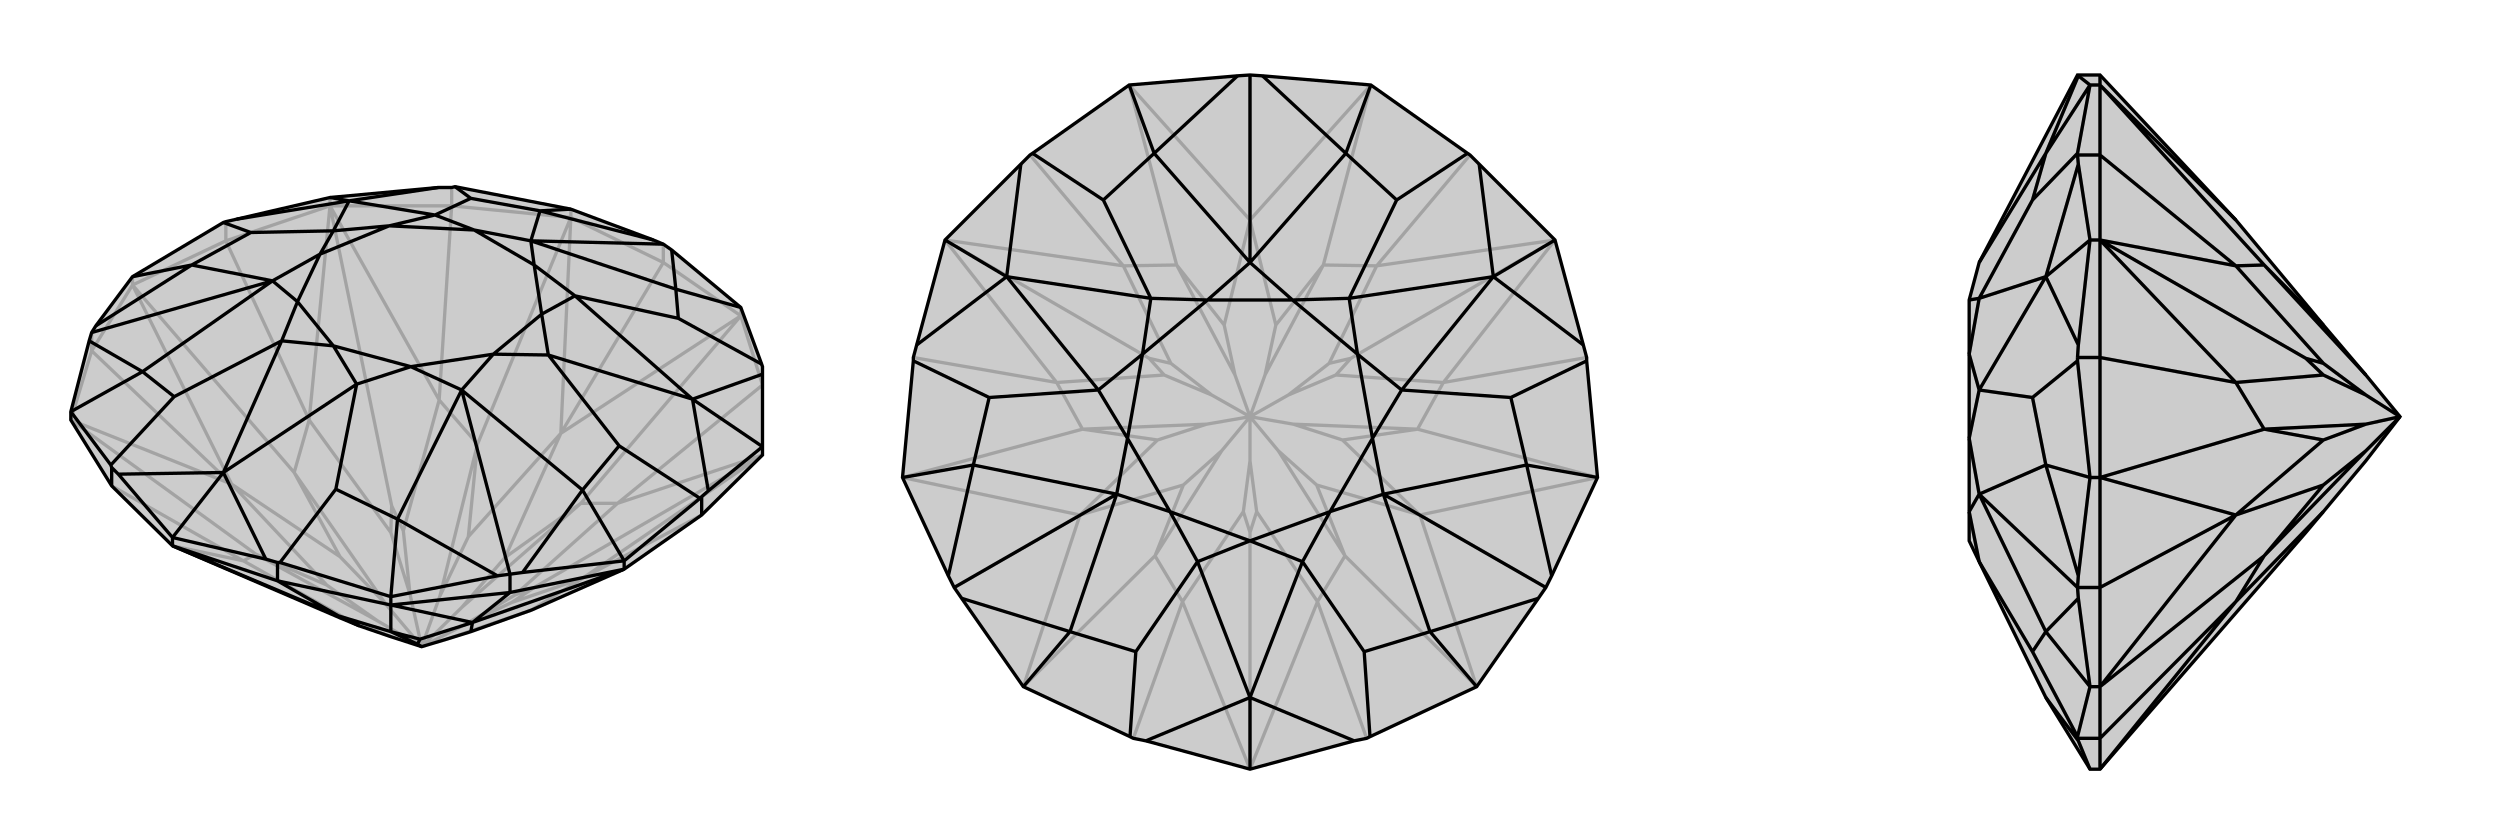 <svg xmlns="http://www.w3.org/2000/svg" viewBox="0 0 3000 1000">
    <g stroke="currentColor" stroke-width="4" fill="none" transform="translate(6 -34)">
        <path fill="currentColor" stroke="none" fill-opacity=".2" d="M128,617L79,538L79,528L101,443L104,433L109,425L153,366L262,301L265,300L278,297L390,271L520,259L536,259L540,258L679,285L778,322L790,327L800,334L883,403L908,471L909,474L909,483L909,570L909,580L836,652L743,717L632,766L559,792L530,801L500,810L463,798L425,785L401,775L201,689z" />
<path stroke-opacity=".2" d="M836,652L693,728M909,496L735,638M790,349L667,554M536,281L521,514M265,323L365,538M104,455L272,615M128,617L286,707M909,496L883,413M883,413L790,349M883,413L883,403M790,349L679,295M790,349L790,327M679,295L536,281M679,295L679,285M536,281L390,281M536,281L536,259M390,281L265,323M390,281L390,271M265,323L153,376M265,323L265,300M153,376L104,455M153,376L153,366M104,455L79,538M104,455L104,433M201,689L286,707M909,580L693,728M909,580L735,638M909,580L635,739M883,413L691,638M883,413L667,554M679,295L667,554M679,295L567,567M390,281L521,514M390,281L365,538M390,281L464,641M153,376L347,601M153,376L272,615M79,538L272,615M79,538L301,699M693,728L632,766M693,728L608,757M735,638L691,638M735,638L612,748M500,810L551,784M667,554L600,703M667,554L556,678M500,810L548,763M521,514L567,567M521,514L478,671M500,810L522,749M365,538L347,601M365,538L463,673M500,810L486,747M272,615L402,702M272,615L386,736M500,810L457,759M286,707L301,699M286,707L414,779M500,810L447,779M632,766L530,801M635,739L608,757M635,739L612,748M608,757L551,784M612,748L551,784M691,638L600,703M691,638L548,763M600,703L548,763M567,567L556,678M556,678L522,749M567,567L522,749M464,641L478,671M464,641L463,673M478,671L486,747M463,673L486,747M347,601L402,702M347,601L457,759M402,702L457,759M301,699L386,736M386,736L447,779M301,699L447,779M401,775L414,779M414,779L463,798" />
<path d="M128,617L79,538L79,528L101,443L104,433L109,425L153,366L262,301L265,300L278,297L390,271L520,259L536,259L540,258L679,285L778,322L790,327L800,334L883,403L908,471L909,474L909,483L909,570L909,580L836,652L743,717L632,766L559,792L530,801L500,810L463,798L425,785L401,775L201,689z" />
<path d="M327,731L400,773M606,745L561,781M201,689L327,731M201,689L201,679M327,731L463,760M327,731L327,709M463,760L606,745M463,760L463,750M606,745L743,717M606,745L606,723M743,717L743,707M836,652L836,630M128,617L128,595M201,689L400,773M463,760L463,792M463,760L561,781M743,717L561,781M400,773L463,792M400,773L425,785M561,781L498,801M561,781L559,792M500,810L495,807M463,792L498,801M463,792L495,807M498,801L495,807M883,403L805,381M909,570L844,623M909,570L825,513M743,707L834,632M743,707L621,721M743,707L693,622M463,750L591,725M463,750L330,709M463,750L471,657M201,679L313,705M201,679L136,603M201,679L262,601M79,528L127,592M79,528L165,480M153,366L224,352M390,271L413,275M679,285L642,287M778,322L642,287M800,334L805,381M790,327L631,323M520,259L413,275M540,258L559,272M908,471L808,416M909,483L825,513M262,301L295,313M278,297L413,275M836,630L834,632M836,630L844,623M844,623L825,513M834,632L737,569M109,425L224,352M621,721L606,723M621,721L693,622M101,443L165,480M104,433L321,371M606,723L591,725M591,725L471,657M606,723L548,502M128,595L136,603M128,595L127,592M136,603L262,601M127,592L203,510M327,709L313,705M327,709L330,709M330,709L397,621M313,705L262,601M805,381L808,416M805,381L631,323M808,416L684,389M825,513L684,389M825,513L652,460M693,622L737,569M737,569L652,460M693,622L548,502M471,657L397,621M548,502L471,657M397,621L422,495M262,601L332,443M262,601L422,495M165,480L203,510M165,480L321,371M203,510L332,443M224,352L295,313M295,313L394,311M224,352L321,371M413,275L516,292M413,275L394,311M642,287L559,272M631,323L642,287M559,272L516,292M631,323L635,352M631,323L563,310M684,389L635,352M684,389L644,411M652,460L644,411M652,460L586,459M548,502L586,459M548,502L487,474M422,495L487,474M422,495L394,449M332,443L394,449M332,443L351,396M321,371L351,396M321,371L378,339M394,311L378,339M394,311L461,305M516,292L461,305M516,292L563,310M635,352L563,310M635,352L644,411M644,411L586,459M586,459L487,474M487,474L394,449M394,449L351,396M351,396L378,339M378,339L461,305M563,310L461,305" />
    </g>
    <g stroke="currentColor" stroke-width="4" fill="none" transform="translate(1000 0)">
        <path fill="currentColor" stroke="none" fill-opacity=".2" d="M485,91L500,90L515,91L645,102L761,184L764,186L775,197L866,288L900,414L904,429L904,433L917,573L862,691L855,705L846,718L772,824L644,884L640,886L625,889L500,923L375,889L360,886L356,884L228,824L154,718L145,705L138,691L83,573L96,433L96,429L100,414L134,288L225,197L236,186L239,184L355,102z" />
<path stroke-opacity=".2" d="M640,886L581,722M855,705L704,618M904,429L732,459M764,186L652,319M500,90L500,264M236,186L348,319M96,429L268,459M145,705L296,618M360,886L419,722M500,923L419,722M500,923L581,722M500,923L500,639M772,824L614,667M772,824L704,618M917,573L704,618M917,573L701,515M866,288L732,459M866,288L652,319M866,288L621,430M645,102L588,318M645,102L500,264M355,102L500,264M355,102L412,318M134,288L348,319M134,288L268,459M134,288L379,430M83,573L299,515M83,573L296,618M228,824L296,618M228,824L386,667M581,722L614,667M581,722L508,614M704,618L580,582M704,618L611,528M500,500L534,541M732,459L701,515M732,459L603,450M500,500L552,509M652,319L588,318M652,319L595,436M500,500L546,474M500,264L531,390M500,264L469,390M500,500L518,450M348,319L412,318M348,319L405,436M500,500L482,450M268,459L299,515M268,459L397,450M500,500L454,474M296,618L389,528M296,618L420,582M500,500L448,509M419,722L386,667M419,722L492,614M500,500L500,553M500,500L466,541M614,667L580,582M614,667L534,541M580,582L534,541M701,515L611,528M611,528L552,509M701,515L552,509M621,430L603,450M621,430L595,436M603,450L546,474M595,436L546,474M588,318L531,390M588,318L518,450M531,390L518,450M412,318L469,390M469,390L482,450M412,318L482,450M379,430L405,436M379,430L397,450M405,436L454,474M397,450L454,474M299,515L389,528M299,515L448,509M389,528L448,509M386,667L420,582M420,582L466,541M386,667L466,541M500,639L492,614M500,639L508,614M508,614L500,553M492,614L500,553" />
<path d="M485,91L500,90L515,91L645,102L761,184L764,186L775,197L866,288L900,414L904,429L904,433L917,573L862,691L855,705L846,718L772,824L644,884L640,886L625,889L500,923L375,889L360,886L356,884L228,824L154,718L145,705L138,691L83,573L96,433L96,429L100,414L134,288L225,197L236,186L239,184L355,102z" />
<path d="M645,102L615,184M866,288L792,332M917,573L832,558M772,824L716,758M500,923L500,837M228,824L284,758M83,573L168,558M134,288L208,332M355,102L385,184M485,91L385,184M515,91L615,184M500,90L500,315M225,197L208,332M239,184L324,240M761,184L676,240M775,197L792,332M96,433L187,477M100,414L208,332M900,414L792,332M904,433L813,477M138,691L168,558M862,691L832,558M154,718L284,758M145,705L340,593M846,718L716,758M855,705L660,593M375,889L500,837M356,884L363,782M644,884L637,782M625,889L500,837M615,184L676,240M615,184L500,315M676,240L619,358M792,332L619,358M792,332L682,468M832,558L813,477M813,477L682,468M832,558L660,593M716,758L637,782M660,593L716,758M637,782L563,674M500,837L437,674M500,837L563,674M284,758L363,782M284,758L340,593M363,782L437,674M168,558L187,477M187,477L318,468M168,558L340,593M208,332L381,358M208,332L318,468M385,184L324,240M500,315L385,184M324,240L381,358M500,315L551,360M500,315L449,360M619,358L551,360M619,358L629,425M682,468L629,425M682,468L647,526M660,593L647,526M660,593L596,614M563,674L596,614M563,674L500,649M437,674L500,649M437,674L404,614M340,593L404,614M340,593L353,526M318,468L353,526M318,468L371,425M381,358L371,425M381,358L449,360M551,360L449,360M551,360L629,425M629,425L647,526M647,526L596,614M596,614L500,649M500,649L404,614M404,614L353,526M353,526L371,425M449,360L371,425" />
    </g>
    <g stroke="currentColor" stroke-width="4" fill="none" transform="translate(2000 0)">
        <path fill="currentColor" stroke="none" fill-opacity=".2" d="M683,264L788,390L839,450L880,500L839,553L788,614L767,639L520,923L508,923L455,837L375,674L363,649L363,614L363,526L363,425L363,360L375,315L493,90L520,90z" />
<path stroke-opacity=".2" d="M520,186L683,319M520,429L683,459M520,705L683,618M520,886L683,722M520,923L520,886M520,90L520,102M520,102L520,186M520,102L508,102M520,186L520,288M520,186L493,186M520,288L520,429M520,288L508,288M520,429L520,573M520,429L493,429M520,573L520,705M520,573L508,573M520,705L520,824M520,705L493,705M520,824L520,886M520,886L493,886M520,824L508,824M520,923L683,722M520,102L683,264M520,102L717,318M520,288L683,319M520,288L683,459M520,288L767,430M520,573L717,515M520,573L683,618M520,824L683,618M520,824L717,667M683,319L717,318M683,319L788,436M683,459L717,515M683,459L788,450M880,500L839,474M683,618L788,528M683,618L788,582M880,500L839,509M683,722L717,667M683,722L788,614M880,500L839,541M717,318L788,390M717,318L839,450M767,430L788,436M767,430L788,450M788,436L839,474M788,450L839,474M717,515L788,528M717,515L839,509M788,528L839,509M717,667L788,582M788,582L839,541M717,667L839,541M508,102L494,91M508,923L494,889M508,824L493,884M508,824L494,718M508,824L455,758M508,573L494,691M508,573L493,433M508,573L455,558M508,288L494,414M508,288L494,197M508,288L455,332M508,102L493,184M508,102L455,184M494,91L493,90M494,91L455,184M493,186L493,184M493,186L494,197M494,197L455,332M493,184L439,240M493,429L494,414M493,429L493,433M493,433L439,477M494,414L455,332M494,691L493,705M494,691L455,558M493,705L494,718M494,718L455,758M493,705L375,593M493,886L494,889M493,886L493,884M494,889L455,837M493,884L439,782M455,758L439,782M455,758L375,593M439,782L375,674M455,558L439,477M439,477L375,468M455,558L375,593M455,332L375,358M455,332L375,468M455,184L439,240M375,315L455,184M439,240L375,358M375,674L363,614M375,593L363,614M375,593L363,526M375,468L363,526M375,468L363,425M375,358L363,425M375,358L363,360" />
<path d="M683,264L788,390L839,450L880,500L839,553L788,614L767,639L520,923L508,923L455,837L375,674L363,649L363,614L363,526L363,425L363,360L375,315L493,90L520,90z" />
<path d="M520,886L683,722M520,705L683,618M520,429L683,459M520,186L683,319M520,923L520,886M520,886L520,824M520,886L493,886M520,824L520,705M520,824L508,824M520,705L520,573M520,705L493,705M520,573L520,429M520,573L508,573M520,429L520,288M520,429L493,429M520,288L520,186M520,288L508,288M520,186L520,102M520,186L493,186M520,102L520,90M520,102L508,102M520,923L683,722M520,824L717,667M520,824L683,618M520,573L683,618M520,573L717,515M520,288L683,459M520,288L683,319M520,288L767,430M520,102L717,318M520,102L683,264M683,722L717,667M683,722L788,614M683,618L788,582M683,618L788,528M880,500L839,541M683,459L717,515M683,459L788,450M880,500L839,509M683,319L717,318M683,319L788,436M880,500L839,474M717,667L788,582M717,667L839,541M788,582L839,541M717,515L788,528M788,528L839,509M717,515L839,509M767,430L788,450M767,430L788,436M788,450L839,474M788,436L839,474M717,318L788,390M717,318L839,450M508,102L494,91M508,102L493,184M508,102L455,184M508,288L494,197M508,288L494,414M508,288L455,332M508,573L493,433M508,573L494,691M508,573L455,558M508,824L494,718M508,824L493,884M508,824L455,758M508,923L494,889M493,90L494,91M494,91L455,184M493,186L494,197M493,186L493,184M493,184L439,240M494,197L455,332M493,429L493,433M493,429L494,414M494,414L455,332M493,433L439,477M494,691L493,705M494,691L455,558M493,705L494,718M494,718L455,758M493,705L375,593M493,886L494,889M493,886L493,884M493,884L439,782M494,889L455,837M455,184L439,240M455,184L375,315M439,240L375,358M455,332L375,358M455,332L375,468M455,558L439,477M439,477L375,468M455,558L375,593M455,758L439,782M375,593L455,758M439,782L375,674M375,358L363,360M375,358L363,425M375,468L363,425M375,468L363,526M375,593L363,526M375,593L363,614M375,674L363,614" />
    </g>
</svg>